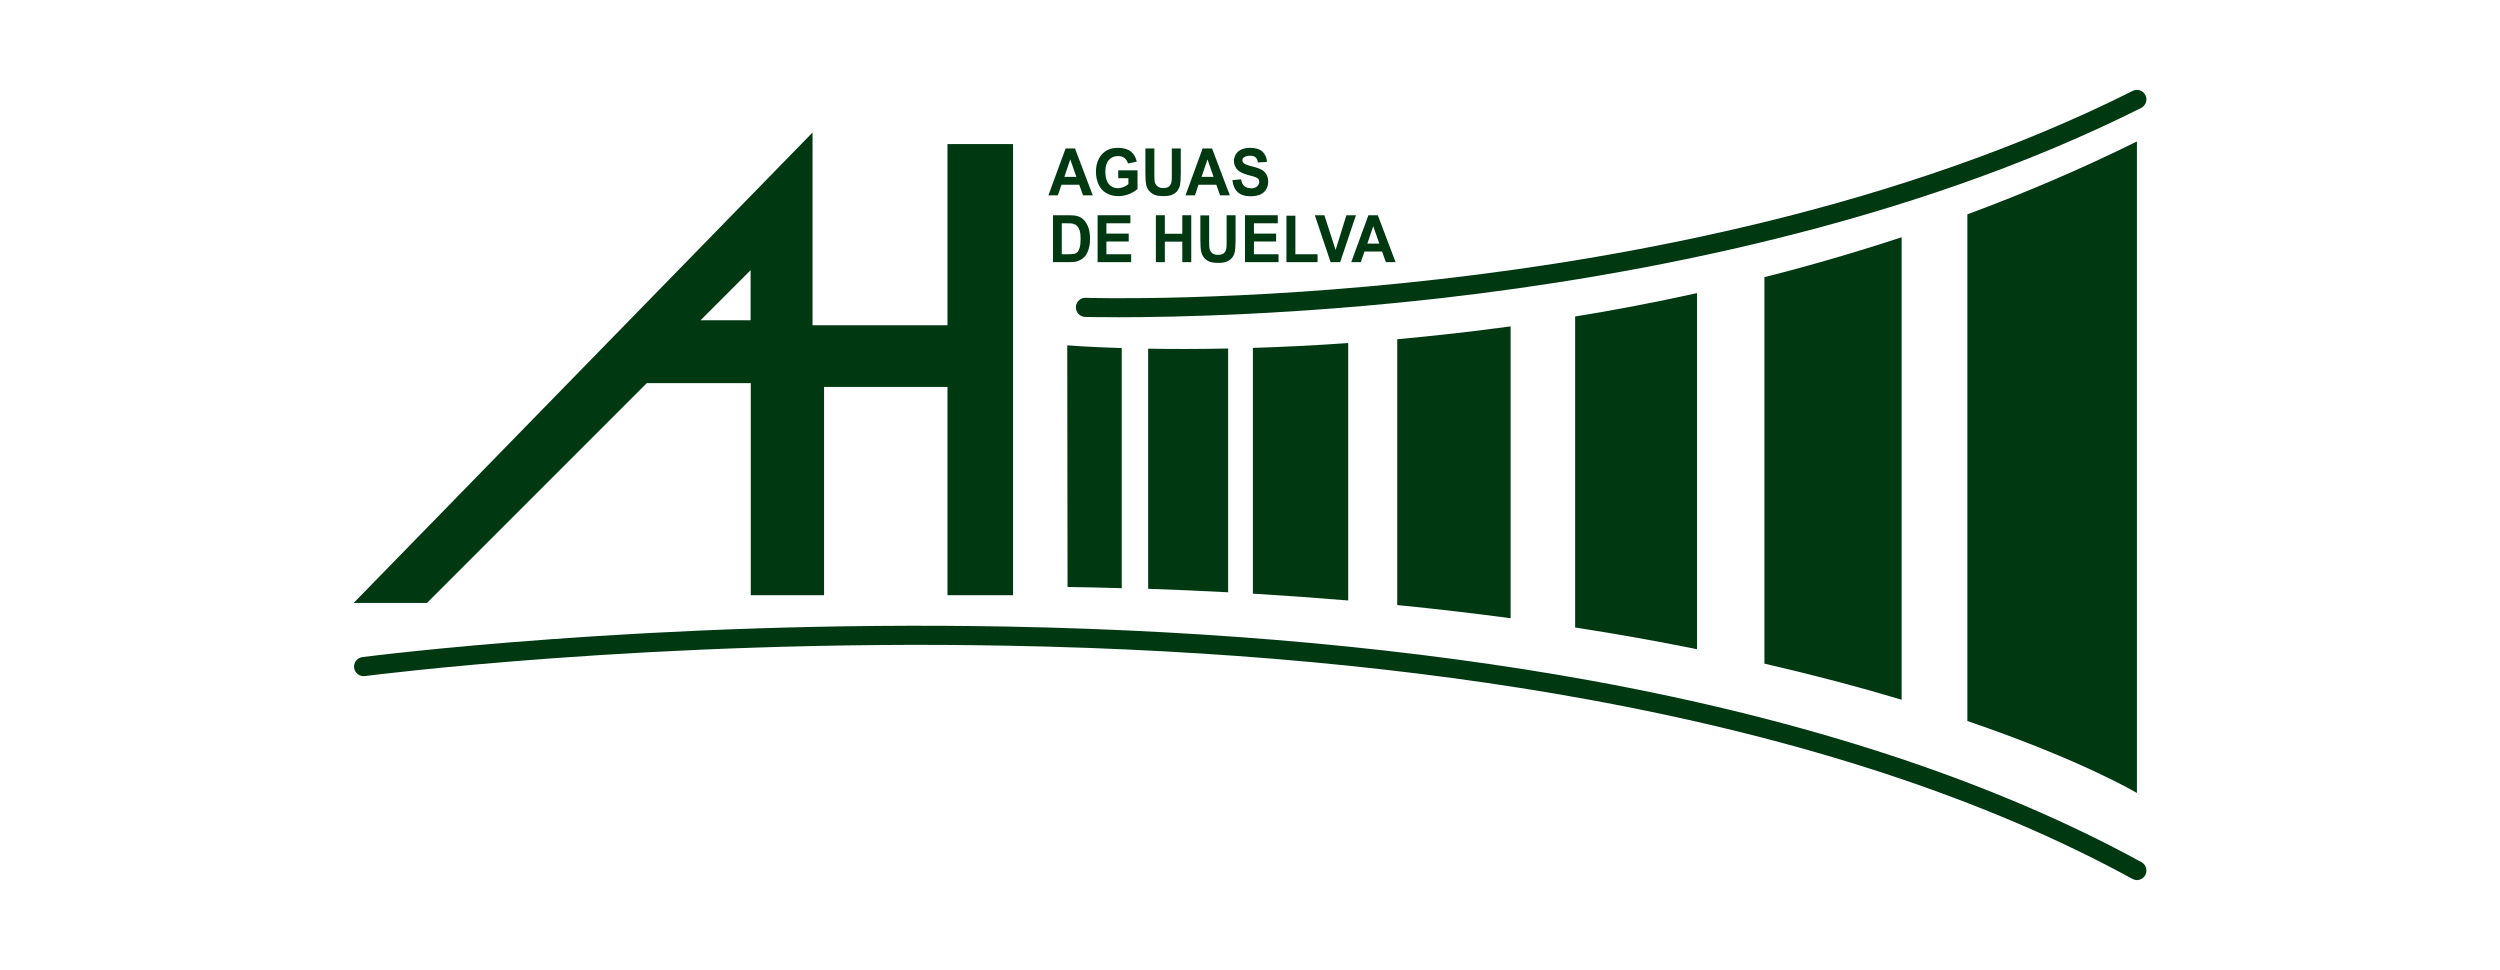 <?xml version="1.0" encoding="UTF-8"?> <svg xmlns="http://www.w3.org/2000/svg" id="Capa_1" data-name="Capa 1" viewBox="0 0 164.7 63.9"><defs><style> .cls-1 { fill: #003812; } </style></defs><path class="cls-1" d="M42.6,25.24h6.86v13.97h4.83v-13.72h8.13v13.72h4.32V9.49h-4.32v11.94h-8.89v-12.7l-30.23,30.99h4.83l14.48-14.48ZM49.45,17.8v3.3h-3.3l3.3-3.3Z"></path><path class="cls-1" d="M69.94,12.17h1.16l.25.7h.64l-1.17-3.09h-.62l-1.13,3.09h.62l.24-.7ZM70.51,10.5l.4,1.15h-.79l.39-1.15Z"></path><path class="cls-1" d="M72.89,12.72c.23.14.49.2.8.2.24,0,.48-.05.71-.14.23-.1.41-.21.54-.33v-1.23h-1.27v.52h.67v.39c-.09.07-.19.14-.32.19-.12.05-.25.08-.37.08-.25,0-.45-.09-.6-.27-.15-.18-.23-.46-.23-.82,0-.34.08-.6.23-.77.15-.17.36-.26.61-.26.17,0,.31.04.42.13.11.09.19.21.23.36l.58-.12c-.06-.28-.19-.51-.39-.67-.2-.16-.49-.24-.85-.24-.28,0-.51.05-.7.15-.25.13-.43.32-.56.57-.13.25-.19.54-.19.86,0,.3.06.57.17.82.11.25.28.45.51.58"></path><path class="cls-1" d="M75.69,12.55c.08.11.2.2.34.27.14.07.35.1.63.1.23,0,.42-.03.56-.09.14-.06.26-.15.34-.25.08-.11.14-.23.18-.39.03-.15.05-.41.05-.79v-1.62h-.59v1.71c0,.24,0,.42-.03.52-.02.11-.07.19-.15.27-.08.07-.21.11-.38.11s-.29-.04-.39-.12c-.09-.08-.15-.18-.18-.3-.01-.08-.02-.25-.02-.52v-1.67h-.59v1.65c0,.35.02.61.06.78.03.12.08.23.16.34"></path><path class="cls-1" d="M78.97,12.17h1.16l.25.7h.64l-1.17-3.09h-.62l-1.13,3.09h.62l.24-.7ZM79.55,10.5l.4,1.15h-.79l.39-1.15Z"></path><path class="cls-1" d="M82.4,12.4c-.18,0-.32-.05-.43-.14-.11-.1-.17-.24-.21-.45l-.57.06c.04.35.16.61.35.79.2.18.48.27.85.27.25,0,.46-.04.63-.11.17-.08.3-.19.39-.34.09-.15.14-.32.14-.5,0-.19-.04-.36-.12-.49-.08-.13-.18-.24-.32-.31-.14-.08-.35-.15-.63-.22-.29-.07-.47-.14-.54-.21-.06-.05-.09-.11-.09-.19,0-.08.03-.14.09-.19.1-.07.23-.11.4-.11s.29.03.37.1.14.18.16.34l.59-.03c0-.28-.11-.51-.29-.68s-.46-.25-.82-.25c-.22,0-.41.04-.57.11-.16.07-.28.18-.36.31-.08.14-.13.28-.13.44,0,.24.09.45.27.62.13.12.35.22.66.31.25.06.4.11.47.13.1.04.17.08.21.13.04.05.06.11.06.19,0,.11-.05.21-.14.3-.1.08-.24.13-.43.13"></path><path class="cls-1" d="M71.41,16.96c.14-.14.24-.32.31-.55.06-.18.09-.4.09-.66,0-.29-.03-.53-.1-.73-.06-.2-.16-.36-.28-.5-.12-.14-.27-.23-.44-.28-.13-.04-.31-.06-.55-.06h-1.07v3.09h1.11c.22,0,.39-.02.52-.07.17-.06.31-.14.41-.25M70.75,16.72c-.07.02-.19.03-.36.03h-.44v-2.04h.26c.24,0,.4,0,.48.03.11.03.2.07.27.15.07.07.13.17.17.3.04.13.06.31.06.55s-.02.43-.06.57c-.04.14-.09.24-.15.3-.06.06-.14.1-.24.13"></path><polygon class="cls-1" points="74.47 14.71 74.47 14.18 72.31 14.18 72.31 17.27 74.52 17.27 74.52 16.75 72.89 16.75 72.89 15.91 74.36 15.91 74.36 15.39 72.89 15.39 72.89 14.71 74.47 14.71"></polygon><polygon class="cls-1" points="76.74 14.18 76.15 14.18 76.15 17.27 76.74 17.27 76.74 15.92 77.89 15.92 77.89 17.27 78.48 17.27 78.48 14.18 77.89 14.18 77.89 15.4 76.74 15.4 76.74 14.18"></polygon><path class="cls-1" d="M79.08,14.18v1.65c0,.35.02.61.06.78.03.12.08.23.16.34.08.11.2.2.34.27.14.07.35.1.63.1.23,0,.42-.03.56-.09.14-.06.26-.15.34-.25.09-.11.14-.23.18-.39.03-.15.05-.41.05-.79v-1.62h-.59v1.71c0,.24,0,.42-.03.52-.02.11-.07.19-.15.27-.09.07-.21.11-.38.11s-.29-.04-.39-.11c-.09-.08-.15-.18-.18-.3-.01-.08-.02-.25-.02-.52v-1.67h-.59Z"></path><polygon class="cls-1" points="84.18 14.71 84.18 14.18 82.02 14.18 82.02 17.27 84.23 17.27 84.23 16.75 82.61 16.75 82.61 15.91 84.07 15.91 84.07 15.39 82.61 15.39 82.61 14.71 84.18 14.71"></polygon><polygon class="cls-1" points="86.8 16.75 85.34 16.75 85.34 14.21 84.75 14.21 84.75 17.27 86.8 17.27 86.8 16.75"></polygon><polygon class="cls-1" points="88.29 17.27 89.33 14.18 88.7 14.18 87.99 16.47 87.25 14.18 86.62 14.18 87.66 17.27 88.29 17.27"></polygon><path class="cls-1" d="M89.65,17.27l.24-.7h1.16l.25.7h.64l-1.17-3.09h-.62l-1.13,3.09h.62ZM90.47,14.9l.4,1.15h-.79l.39-1.15Z"></path><path class="cls-1" d="M71.53,19.62c-.34-.02-.64.26-.65.61-.01.35.26.64.61.65.03,0,.81.02,2.22.02,3.68,0,11.59-.16,21.34-1.27,12.46-1.43,30.55-4.76,46.01-12.52.31-.16.44-.53.28-.84-.16-.31-.53-.44-.84-.28-15.29,7.68-33.21,10.98-45.56,12.39-13.4,1.54-23.31,1.25-23.41,1.24"></path><path class="cls-1" d="M141.08,56.8c-9.75-5.34-21.99-9.37-36.37-11.98-11.49-2.08-24.36-3.27-38.27-3.54-23.67-.45-42.39,1.99-42.57,2.01-.34.05-.59.36-.54.71.05.34.36.59.71.54.19-.02,18.83-2.45,42.4-2,13.84.26,26.64,1.44,38.06,3.52,14.25,2.59,26.35,6.57,35.98,11.84.1.05.2.08.3.08.22,0,.44-.12.55-.33.17-.31.05-.69-.25-.85"></path><path class="cls-1" d="M88.82,39.56v-16.96c-2.26.16-4.36.26-6.28.32v16.19c2.16.13,4.25.28,6.28.45"></path><path class="cls-1" d="M111.8,42.77v-23.46c-2.75.61-5.43,1.12-8.03,1.54v20.49c2.85.44,5.52.92,8.03,1.43"></path><path class="cls-1" d="M92.05,39.86c2.6.26,5.09.55,7.47.87v-19.23c-2.61.36-5.11.63-7.47.85v17.52Z"></path><path class="cls-1" d="M125.28,46.1V15.63c-3.05,1-6.07,1.88-9.04,2.63v25.46c3.38.78,6.39,1.58,9.04,2.38"></path><path class="cls-1" d="M140.78,52.23V9.32c-3.7,1.83-7.44,3.42-11.17,4.8v33.38c7.58,2.59,11.17,4.74,11.17,4.74"></path><path class="cls-1" d="M75.64,38.79c1.79.06,3.55.14,5.27.23v-16.06c-2.01.04-3.78.04-5.27.01v15.82Z"></path><path class="cls-1" d="M73.9,38.74v-15.81c-2.31-.07-3.59-.18-3.59-.18l.02,15.92c1.21.02,2.39.04,3.57.08"></path></svg> 